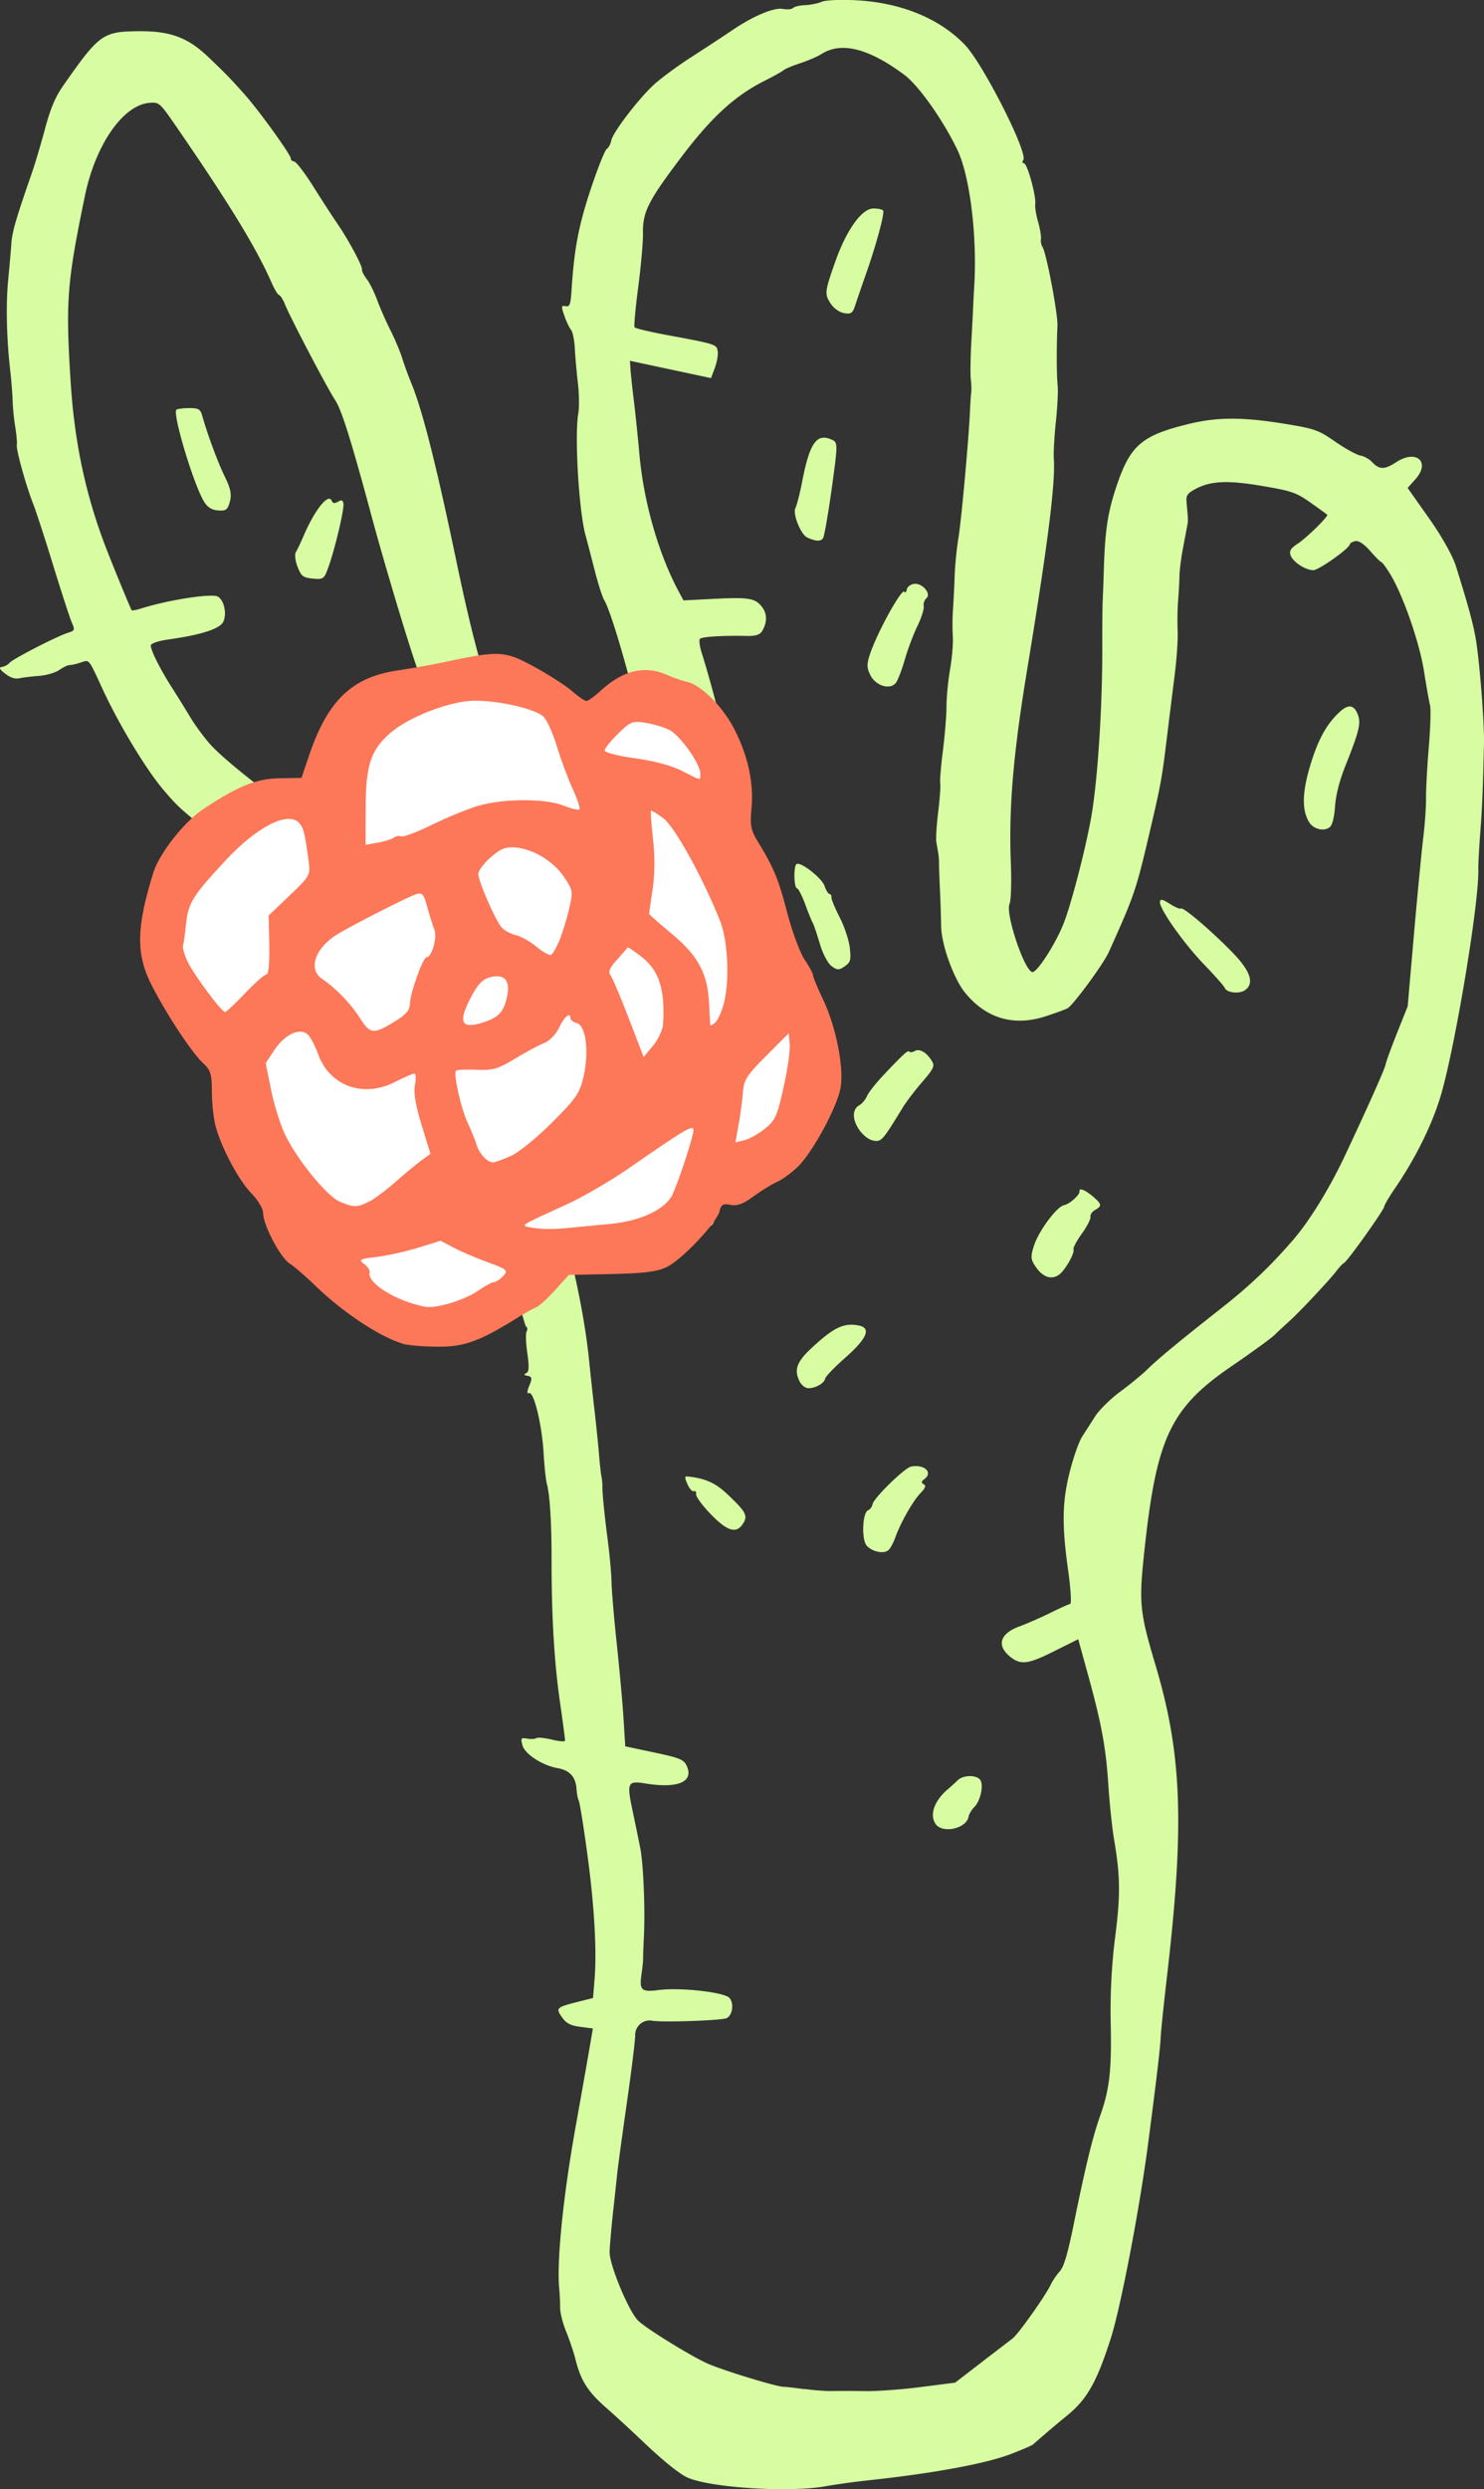 <svg xmlns="http://www.w3.org/2000/svg" viewBox="0 0 265.172 444.479" overflow="visible"><rect x="0" y="0" width="265.172" height="444.479" fill="#333333" stroke="none"/><switch><g><path d="M122.46 442.2c-1.804-1.05-4.333-3.145-8.165-6.794-1.755-1.667-4.522-4.21-6.163-5.647-3.131-2.761-4.377-4.761-5.298-8.472-.315-1.246-1.063-3.487-1.673-4.98-.607-1.488-1.09-3.398-1.072-4.235a36.906 36.906 0 00-.167-3.446c-.459-4.788.692-16.282 2.847-28.382 1.236-6.91 2.45-13.79 2.704-15.3l.465-2.745-2.271-.296c-1.745-.229-2.486-.622-3.265-1.73-1.146-1.634-.996-1.765 3.087-2.793l2.479-.618.272-3.355c.425-5.218-.05-13.348-1.343-22.716-.64-4.72-1.313-8.847-1.481-9.177-.173-.323-.348-1.246-.398-2.057-.131-2.157-1.202-3.355-3.349-3.734-2.781-.489-5.912-2.534-6.329-4.129-.32-1.228-.233-1.341.856-1.148.671.119 1.407.072 1.644-.088.24-.168 1.473-.051 2.747.258 1.269.302 2.338.404 2.372.216.03-.182-.369-3.25-.886-6.81-1.024-7.036-1.522-15.33-1.515-25.472.006-6.69-.304-11.67-.854-13.645-.169-.625-.433-3.103-.574-5.499-.309-5.121-1.742-10.996-2.603-10.653-.386.154-.37-.31.054-1.333.537-1.318.492-1.605-.312-1.754-.631-.119-.724-.275-.262-.465.52-.211.578-1.102.218-3.581-.266-1.812-.319-3.563-.122-3.892.193-.326.158-.701-.081-.833-.235-.139-1.515-5.058-2.843-10.934-1.333-5.873-3.397-14.217-4.596-18.538-1.196-4.32-2.166-7.936-2.145-8.035.05-.277-2.668-7.444-2.961-7.796-.142-.171-.547-.949-.904-1.733-.35-.775-2.609-4.277-5.012-7.78-4.192-6.104-4.424-6.343-5.62-5.757-2.005.983-3.943 1.326-5.917 1.056-2.631-.361-2.449-1.969.469-4.075l2.236-1.615-1.037-1.228c-.573-.68-1.252-1.275-1.502-1.333-.262-.054-1.535-1.094-2.837-2.316-1.299-1.22-7.301-5.891-13.338-10.381-15.32-11.389-15.568-11.594-18.766-15.34-3.139-3.675-7.985-11.693-10.956-18.13-2.514-5.438-2.307-5.191-3.847-4.669-.748.254-1.636.459-1.979.46-.338-.007-1.181.39-1.873.878-.699.488-2.33.965-3.619 1.057-1.292.09-2.87.288-3.505.426-.763.174-1.618-.104-2.553-.827-1.001-.771-1.166-1.121-.572-1.197.457-.066 1.07-.392 1.36-.735.61-.704 8.412-4.725 10.409-5.354 1.274-.403 1.299-.479.701-1.881-.351-.809-1.837-5.381-3.311-10.163-1.467-4.788-3.082-9.728-3.574-10.98-1.272-3.21-3.067-9.674-2.925-10.539.072-.394-.061-1.839-.278-3.206-.227-1.37-.437-3.466-.471-4.668-.033-1.204-.22-3.548-.409-5.214-.678-5.942-.814-11.897-.39-16.316.243-2.462.5-5.438.578-6.616.129-1.977.868-4.521 3.589-12.321.591-1.68 1.669-5.297 2.403-8.05.99-3.686 1.855-5.731 3.292-7.787 6.373-9.113 7.052-9.607 13.25-9.684 5.826-.067 8.962 1.081 12.69 4.643 3.239 3.096 3.91 3.793 6.475 6.674 2.626 2.952 8.334 10.875 8.237 11.444-.033.22.243.448.608.516.376.064 1.908 2.069 3.405 4.454 1.495 2.379 3.405 5.333 4.245 6.55 2.004 2.909 4.563 7.661 4.455 8.277-.049.262.326 1.018.836 1.674.509.655 1.357 2.358 1.882 3.787.527 1.431 1.59 3.854 2.37 5.384.775 1.533 1.716 3.762 2.087 4.956.372 1.196 1.116 3.225 1.643 4.505 1.959 4.74 4.408 14.366 7.96 31.362 4.339 20.708 6.903 28.323 13.619 40.423 7.057 12.731 9.295 14.639 20.81 17.794 4.49 1.225 4.418 1.356 2.981-5.423-.569-2.678-.966-5.27-.88-5.756.083-.489-.061-1.569-.323-2.395-.263-.831-.664-2.847-.902-4.481-1.116-7.873-7.052-29.98-8.81-32.816-.32-.517-1.096-2.958-1.729-5.432a511.3 511.3 0 00-1.616-6.198c-1.171-4.257-1.972-17.747-1.285-21.642.194-1.087.164-3.537-.061-5.438-.226-1.902-.472-4.684-.549-6.184-.082-1.498-.387-3.013-.683-3.359-.295-.351-.832-1.478-1.187-2.507-.588-1.702-.569-1.854.219-1.712.747.128.897-.279 1.065-2.915.482-7.379 1.245-11.419 3.41-17.938 1.233-3.724 2.524-6.966 2.869-7.208.344-.243.711-.932.82-1.536.24-1.349 4.522-7.004 7.403-9.768 1.176-1.127 4.287-3.435 6.918-5.127 2.63-1.692 5.881-3.827 7.228-4.742 3.769-2.564 7.483-4.13 9.099-3.846.801.142 1.629.065 1.843-.175.211-.234 1.17-.462 2.14-.501.958-.044 2.31-.313 3.002-.61.685-.298 3.5-.407 6.259-.253 7.955.448 14.8 3.266 19.283 7.939 3.294 3.435 11.426 19.501 10.431 20.612-.224.257-.161.509.148.564.618.109 2.207 5.931 1.997 7.303-.077.471.156 1.877.508 3.125.354 1.252.59 2.639.516 3.089-.067.45.05 1.074.271 1.397.687 1.01 2.776 12.013 2.677 14.095-.18 3.618-.155 8.969.039 10.651.104.908-.037 3.799-.316 6.424-.28 2.62-.447 5.624-.371 6.68.312 4.299-1.121 15.579-4.785 37.756-2.469 14.956-3.282 24.576-2.897 34.363.14 3.469.029 6.778-.229 7.354-.779 1.695 2.63 11.908 4.066 12.161.841.148 4.261-5.196 5.658-8.835 1.368-3.589 3.736-12.678 4.804-18.469 1.198-6.499 2.087-20.059 2.041-30.955-.012-3.117.019-6.639.065-7.816.054-1.175.15-3.833.216-5.899.216-6.968.696-10.118 2.277-14.823 2.434-7.254 4.486-9.022 12.873-11.066 5.218-1.27 9.761-1.262 17.573.034 4.993.827 5.657 1.07 8.64 3.136 1.783 1.231 3.79 2.341 4.459 2.459.676.117 1.619.639 2.101 1.161 1.296 1.389 2.229 1.397 4.322.029 3.589-2.345 6.191-.049 3.44 3.033l-1.402 1.57 3.816 5.406c2.275 3.216 4.214 6.671 4.807 8.543 2.067 6.578 3.013 10.014 3.508 12.742.684 3.753 1.595 15.225 1.513 18.916-.199 8.442-.321 11.451-.675 16.079-.212 2.785-.364 5.671-.341 6.416.179 5.973-4.316 32.781-6.859 40.902-1.626 5.183-4.495 10.893-8.137 16.206-.942 1.377-1.764 2.779-1.823 3.119-.129.743-6.566 9.76-7.167 10.042-.229.106-.82.732-1.318 1.389-1.232 1.628-6.623 7.372-8.473 9.03-.83.748-2.013 1.843-2.624 2.441-.608.604-4.084 3.125-7.715 5.605-10.768 7.363-13.317 12.655-15.453 32.031-1.133 10.324-1.022 11.542 1.966 21.598 4.651 15.673 5.11 28.358 1.992 55.132-.59 5.095-1.11 10.101-1.151 11.137-.069 1.776-.783 7.786-2.259 19.03-1.56 11.831-4.912 29.257-6.684 34.744-2.569 7.963-4.296 10.931-8.122 13.962-1.073.854-5.224 4.386-5.714 4.866-.183.172-1.972.946-3.979 1.719-4.437 1.708-13.808 3.441-25.218 4.667-2.577.272-6.109.765-7.853 1.08-6.78 1.23-21.77.19-25.12-1.75zm21.25-15.64c1.596.232 3.866.404 5.063.377 1.192-.028 3.864-.021 5.937.012 2.072.03 6.516-.292 9.863-.729l6.092-.781 4.666-3.588c2.564-1.975 5.089-3.907 5.599-4.294 1.011-.765 5.874-7.616 6.838-9.639.325-.682 1.044-1.742 1.596-2.353.744-.817 1.425-3.117 2.562-8.728 2.046-10.06 3.317-15.244 4.624-18.95 1.717-4.828 2.105-8.258 1.919-16.668-.108-5.07.165-10.479.783-15.249.968-7.555.94-10.913-.172-17.472-.357-2.048-.813-6.431-1.029-9.73-.431-6.72-1.229-11.015-3.701-19.965l-1.688-6.108-4.418 2.2c-4.519 2.252-5.807 2.424-7.629 1.011-2.591-2.004-2.012-4.17 1.479-5.473 1.474-.543 4.026-1.67 5.677-2.486 1.647-.815 3.206-1.517 3.461-1.554.251-.039.091-2.683-.353-5.872-1.167-8.28-1.09-12.379.302-17.846.652-2.539 1.635-5.315 2.188-6.166.549-.85 1.6-2.476 2.318-3.613.723-1.133 2.734-3.117 4.474-4.399 1.741-1.288 3.896-3.052 4.794-3.927 2.021-1.979 5.582-4.927 13.273-10.975 5.061-3.982 8.714-7.445 12.771-12.126 2.988-3.443 6.583-9.28 9.377-15.234 4.119-8.759 7.075-15.384 7.2-16.126.063-.432.985-2.956 2.035-5.603l1.923-4.82 1.11-12.733c.613-7.001 1.361-14.755 1.655-17.224.304-2.471.533-5.708.513-7.198-.022-1.488.199-5.579.491-9.09.296-3.512.396-6.897.224-7.517-.164-.625-.652-3.376-1.085-6.114-.803-5.107-3.729-13.509-6.018-17.275-.705-1.161-1.426-2.137-1.592-2.167-.173-.03-1.079-.928-2.002-1.995-1.083-1.227-2.045-1.868-2.632-1.75-.517.099-.964.353-1.002.565-.139.801-5.571 4.633-6.543 4.624-1.425-.02-3.669-1.508-4.057-2.69-.244-.741.061-1.236 1.232-2.001 1.603-1.042 5.564-4.915 5.329-5.208-.074-.087-1.413-1.061-2.969-2.155-2.586-1.821-3.357-2.086-8.652-2.987-6.214-1.057-9.227-.912-11.975.569-1.408.763-1.66 1.149-1.535 2.426.278 2.9.289 3.172.143 3.95-.081.428-.424 2.264-.768 4.073-.343 1.809-.634 4.063-.646 5.012-.014.953-.121 2.972-.243 4.492-.116 1.518-.153 3.942-.08 5.381.075 1.442-.177 5.119-.57 8.169-.386 3.046-.993 7.919-1.348 10.824-.86 7.128-1.098 8.452-2.86 15.966-2.69 11.502-2.822 11.895-7.539 22.4-.934 2.071-6.327 9.416-7.347 9.995-.396.226-2.215.888-4.051 1.476-5.593 1.793-10.513.335-14.247-4.219-2.048-2.493-4.243-8.568-4.296-11.869a237.254 237.254 0 00-.223-6.619c-.088-1.945-.162-4.021-.162-4.617.008-.592-.06-1.458-.146-1.914-.081-.459-.234-1.339-.336-1.948-.104-.617.051-3.019.336-5.342.288-2.323.448-4.603.368-5.065-.094-.458.122-3.094.472-5.853.352-2.76.643-6.335.643-7.95.005-1.616.292-4.597.647-6.63.352-2.038.568-4.687.48-5.891-.086-1.205-.069-3.387.04-4.847.1-1.47.234-4.118.29-5.891.053-1.771.363-4.878.691-6.896.552-3.457 1.877-18.134 2.062-22.851.051-1.181.134-2.499.201-2.933.071-.434.04-1.531-.067-2.443-.102-.909-.061-3.94.098-6.731.158-2.792.294-5.436.308-5.883.013-.444.108-2.372.221-4.279.513-8.882-.815-19.464-3.029-24.08-2.51-5.25-6.89-11.452-9.429-13.354-6.378-4.77-11.324-6.016-14.87-3.741-.67.431-2.385 1.165-3.796 1.635-1.422.471-2.742 1.025-2.944 1.228-.196.207-1.775 1.084-3.5 1.954-5.22 2.627-9.438 6.497-14.762 13.541-5.969 7.893-6.94 9.82-6.877 13.626.03 1.545-.359 5.878-.85 9.629-.492 3.75-.786 6.981-.652 7.173.133.195 2.754.817 5.826 1.386 8.783 1.625 8.859 1.653 9.033 2.938.086.635-.149 1.963-.525 2.95l-.673 1.796-7.239-1.544-7.243-1.547.087 1.426c.045.784.31 3.288.594 5.563.279 2.275.727 6.599.997 9.604.765 8.64 3.444 17.961 7.097 24.729l.791 1.461 5.22-.267c6.302-.323 7.511-.144 8.697 1.289 1.017 1.237 1.095 2.718.219 4.314-.424.786-1.182 1.052-2.844 1.012-4.264-.099-8.011.133-8.359.523-.196.215-.041 1.354.329 2.532 1.425 4.465 3.713 13.145 3.615 13.694-.055.313.054 1.019.235 1.566.616 1.829 1.189 4.877 1.956 10.457.42 3.043.896 5.801 1.069 6.126.575 1.112.395 7.219-.359 12.102-.661 4.255-2.678 7.277-6.31 9.458-4.877 2.938-7.689 2.909-14.354-.14-3.956-1.809-8.329-4.433-8.796-5.288-.119-.201-.543-.669-.959-1.042-2.511-2.248-6.885-7.939-9.392-12.215-1.595-2.733-4.996-8.274-7.552-12.312-6.322-9.99-8.101-13.67-11.074-22.876-1.966-6.084-5.282-17.302-6.961-23.544-3.735-13.878-5.461-19.396-6.62-21.142-1.393-2.104-7.882-14.467-8.93-17.006-.374-.934-.876-1.727-1.098-1.767-.223-.04-.84-1.059-1.366-2.268-2.672-6.108-7.62-14.204-17.162-28.044-2.778-4.035-2.933-4.164-4.717-3.994-4.697.452-9.566 7.516-11.447 16.592-3.21 15.546-3.46 18.82-2.551 33.209.671 10.574 2.577 19.707 6.049 28.939 1.023 2.727 4.313 10.762 4.844 11.84.056.111.828-.028 1.711-.306 4.891-1.541 12.672-2.742 13.71-2.116 1.11.661 1.625 3.016.974 4.468-.573 1.276-4.003 2.379-9.955 3.202-1.6.223-2.947.676-3 1.019-.114.737 1.688 4.327 3.869 7.719a232 232 0 013.211 5.177c.891 1.49 2.567 3.738 3.715 4.992 2.577 2.794 11.34 9.692 15.938 12.554 8.271 5.133 14.886 10.645 16.064 13.395.341.783.88 1.476 1.205 1.537.328.063 1.822 1.729 3.311 3.706 2.024 2.661 2.986 3.536 3.725 3.387 1.626-.336 4.692.318 5.25 1.114.82 1.162.164 3.483-1.151 4.08-1.135.511-1.12.619.646 3.279 1.005 1.515 2.451 3.936 3.211 5.373.762 1.438 1.994 3.478 2.738 4.529.738 1.055 1.946 3.236 2.682 4.849.731 1.612 1.506 3.113 1.72 3.333.505.529 1.201 2.474 2.253 6.276.475 1.716 2.05 7.216 3.497 12.219 3.5 12.109 5.603 22.018 6.439 30.292.213 2.116.64 6.078.955 8.806.318 2.726.679 6.312.813 7.968.137 1.656.327 3.392.427 3.855.101.459.173 1.205.168 1.651-.023 1.278.323 4.812.982 9.89.334 2.585.626 5.915.654 7.405.031 1.488.448 6.416.938 10.956.484 4.54 1.03 10.506 1.2 13.259l.31 4.998 5.176 1.099c4.448.939 5.255 1.257 5.752 2.272 1.437 2.928-1.413 4.212-7.254 3.272-3.305-.537-3.444-.233-2.321 5.062.418 1.983 1.014 4.87 1.317 6.407.581 2.921.909 10.997.656 16.04-.081 1.621-.142 3.313-.136 3.759.005.446-.117 1.638-.268 2.653-.444 2.997-.076 3.354 3.059 2.951 3.879-.5 11.776.389 12.652 1.422.828.978.553 3.012-.482 3.585-.768.426-11.44.804-13.345.471-1.616-.287-3.07.979-3.035 2.635.02.78-.64 6.163-1.473 11.953-.829 5.793-1.604 11.486-1.727 12.65-.121 1.168-.469 4.386-.772 7.153-.303 2.766-.566 5.881-.591 6.914-.043 2.262 3.363 10.485 5.062 12.214 1.339 1.36 9.287 6.281 12.435 7.694 2.599 1.176 12.517 4.203 13.568 4.15.46.02 2.13.19 3.72.43zm23.46-100.89c-1.119-1.611-.203-4.171 2.201-6.194a39.095 39.095 0 001.766-1.6c1.022-.997 3.514-.985 4.072.025.56 1.016-.05 3.691-1.09 4.732-.494.496-.97 1.289-1.05 1.754-.39 2.14-4.65 3.07-5.9 1.29zm-40.32-55.46c-1.43-1.495-2.549-3.044-2.476-3.44.067-.391-.105-.62-.39-.506-.284.113-.796-.45-1.14-1.247-.585-1.363-.563-1.449.314-1.349 3.013.357 4.761 1.17 6.929 3.241 3.29 3.121 3.615 3.785 2.603 5.26-1.18 1.75-2.82 1.2-5.83-1.95zm28.05 5.81c-.989-1.025-.815-5.942.223-6.353.356-.142.709-.625.791-1.079.193-1.089 5.727-6.494 6.877-6.718 2.388-.463 3.983 1.041 2.375 2.242-.565.416-.586.632-.116.904.464.262.317.663-.565 1.584-1.358 1.408-3.581 5.32-4.502 7.916-.342.962-.895 1.987-1.233 2.275-.83.71-2.83.31-3.85-.76zm-12.08-29.47c-.94-2.005-.417-3.413 2.142-5.8 3.968-3.69 5.745-4.561 8.377-4.096 2.41.426 1.677 2.263-2.339 5.81-1.893 1.669-3.489 3.33-3.554 3.688-.145.836-1.752 1.752-3.029 1.721-.55-.01-1.27-.61-1.6-1.32zm-24.18-30.87c-2.604-1.787-4.987-3.3-5.297-3.355-.743-.131-3.021-3.809-2.63-4.249 1.263-1.417 7.242.823 13.526 5.071 4.394 2.971 4.563 6.793.263 5.994-.62-.1-3.26-1.66-5.86-3.45zm66.5 10.62c-.982-1.394-1.027-1.868-.372-3.899.843-2.621 4.09-6.981 5.374-7.213.976-.182 2.827-1.84 2.743-2.46-.097-.707 1.022-.271 2.446.95 1.56 1.339 1.605 1.658.315 2.391-.508.291-.867.833-.794 1.207.075.372-.621 1.725-1.543 3.006-.916 1.277-1.593 2.534-1.486 2.784.262.666-1.515 3.79-2.591 4.542-1.35.95-2.84.47-4.09-1.31zm-31.64-24.6c-1.255-1.888-1.231-3.624.073-4.367.464-.263 1.083-1.005 1.368-1.653.286-.647 1.584-2.289 2.877-3.655 3.628-3.843 4.444-4.58 4.684-4.244.117.172.562.115.983-.125.857-.488 2.201.339 3.098 1.916.458.794.174 1.359-1.799 3.627-1.279 1.477-2.868 3.563-3.521 4.636-3.617 5.909-3.773 6.082-5.221 5.825-.84-.17-1.85-.94-2.54-1.98zm-37-14.18c-6.244-2.46-7.988-3.406-8.875-4.818-.419-.664-.552-1.179-.285-1.141.262.04.074-.371-.432-.908-.78-.838-.78-1.026-.03-1.354.974-.428 2.113-.132 9.798 2.535 7.146 2.477 7.847 3.021 7.377 5.668-.325 1.854-.513 2.071-1.691 1.946-.74-.09-3.38-.96-5.87-1.94zm32.08-15.02c-.661-.49-1.586-2.256-2.09-3.998-.507-1.717-1.071-3.391-1.264-3.721-.199-.334-.807-1.84-1.361-3.35-.556-1.508-1.212-2.775-1.457-2.817-.533-.095-.635-3.709-.121-4.287.585-.656 4.576 2.419 5.061 3.889.241.741.639 1.381.875 1.422.238.042.391.309.343.589-.047.282.615 1.892 1.481 3.584.866 1.687 1.678 4.158 1.811 5.495.217 2.191.127 2.51-.93 3.247-1 .7-1.34.69-2.34-.05zm70.28 3.91c-.127-.326-1.81-2.23-3.741-4.23-3.693-3.843-8.049-10.036-7.849-11.169.091-.534.465-.453 1.776.389.911.588 1.813.959 1.998.829.436-.303 5.89 4.387 9.483 8.156 2.964 3.112 3.609 5.25 1.933 6.423-1.02.71-3.26.46-3.6-.4zm15.07-29.6c-1.326-2.145-1.26-5.314.2-10.159 1.407-4.681 2.997-7.518 5.397-9.658 1.528-1.367 2.579-1.074 3.193.884.448 1.401.026 3.01-2.316 8.871-1.049 2.632-1.689 5.135-1.844 7.18-.141 2-.484 3.367-.937 3.75-.99.85-2.91.4-3.69-.86zm-78.36-26.19c-.709-1.315-.722-2.001-.096-3.873 1.3-3.879 5.652-11.753 6.125-11.078.156.229.355.042.437-.419.08-.461.662-.907 1.295-.993 1.47-.196 3.147 1.764 2.198 2.574-.355.299-.569.939-.472 1.426.09.481-.414 2.063-1.12 3.514-.708 1.45-1.725 4.14-2.252 5.974-.53 1.837-1.244 3.718-1.599 4.172-1.01 1.31-3.52.59-4.53-1.29zm-102.4-19.41c-.419-1.057-.545-2.249-.295-2.651.255-.397.845-1.631 1.313-2.738 2.029-4.767 4.502-7.875 5.093-6.389.182.458.498.5 1.099.158.646-.372.873-.299.989.309.179.928-1.494 8.04-2.666 11.308-.782 2.187-.9 2.276-2.802 2.102-1.749-.17-2.067-.41-2.731-2.1zM36.494 89.624c-1.864-2.97-5.776-15.97-4.956-16.481.242-.152 1.287-.274 2.321-.273 1.602.006 1.94.201 2.249 1.275.969 3.437 2.827 8.45 4.059 10.956 1.034 2.104 1.257 3.207.903 4.478-.403 1.458-.686 1.67-2.08 1.565-1.145-.092-1.872-.533-2.496-1.52zm107.74 6.343c-1.158-.548-2.633-4.237-2.101-5.254.259-.491.804-2.659 1.226-4.812 1.32-6.833 2.579-8.601 5.265-7.399 1.103.495 1.103.736 0 8.706-.63 4.512-1.319 8.497-1.548 8.868-.39.646-1.32.611-2.85-.109zm4.19-41.763c-1.109-1.696-1.062-2.11.828-7.481 1.977-5.605 4.71-9.454 6.763-9.49.855-.019 1.657.152 1.792.378.291.487-1.24 6.121-3.105 11.418-.739 2.1-1.585 4.559-1.881 5.474-.459 1.422-.749 1.624-1.993 1.405-.85-.15-1.84-.854-2.4-1.704z" fill="#D7FCA2"/><path d="M71.909 239.9c-4.142-1.242-10.779-5.664-15.706-10.458-1.605-1.555-3.612-3.292-4.47-3.847-1.696-1.113-4.72-6.899-4.72-9.031 0-.733-.944-2.306-2.098-3.496-2.269-2.332-5.3-8.002-6.375-11.924-.372-1.343-.677-4.112-.677-6.151-.005-3.208-.219-3.904-1.596-5.188-2.029-1.883-6.62-8.854-9.217-13.991-2.771-5.48-2.688-10.189.343-19.976 1.052-3.411 5.508-9.09 8.884-11.333 6.247-4.146 9.498-5.461 13.697-5.541l3.9-.069 1.345-3.968c3.336-9.871 7.695-14.039 15.929-15.229a158.52 158.52 0 008.509-1.525c9.586-2.041 10.568-1.985 15.889.937 2.627 1.441 5.66 3.393 6.734 4.338 1.078.947 2.198 1.716 2.499 1.716.303 0 1.451-.824 2.564-1.84 4.013-3.666 7.89-4.58 11.896-2.796 1.057.474 2.613 1.012 3.462 1.197 2.537.56 6.321 4.293 8.426 8.302 2.488 4.756 3.585 9.704 3.159 14.264-.276 2.98-.11 3.936 1.019 5.801 3.013 4.955 3.768 6.763 5.332 12.78.906 3.449 2.319 7.265 3.135 8.474.825 1.21 1.493 2.452 1.493 2.763 0 .31.812 2.263 1.8 4.34 2.298 4.831 3.741 12.025 3.149 15.696-.527 3.31-4.87 11.404-7.563 14.093-1.057 1.066-2.754 2.313-3.772 2.782-1.022.468-2.952 1.66-4.29 2.643-1.766 1.302-2.887 1.706-4.047 1.474-1.317-.269-1.67-.065-1.974 1.141-.521 2.095-6.721 8.649-9.412 9.95-1.734.842-4.052 1.135-9.892 1.262l-7.622.156-2.448 2.706c-1.345 1.484-2.854 2.868-3.357 3.06-.509.196-2.016 1.04-3.354 1.873-6.844 4.248-9.55 5.224-14.335 5.169-2.54 0-5.348-.25-6.257-.53z" fill="#FC7859"/><path d="M85.407 230.48c1.239-.858 2.542-1.563 2.893-1.563.348 0 1.078-.492 1.616-1.085.916-1.02.752-1.163-2.81-2.466-2.076-.757-4.813-1.928-6.073-2.601l-2.301-1.22-4.031 1.248c-2.226.686-5.555 1.422-7.408 1.645-3.083.358-3.272.469-2.218 1.256.641.48 1.078 1.162.985 1.518-.53 1.88 4.848 5.187 9.938 6.121 1.961.35 6.964-1.16 9.409-2.86zm23.553-11.93c5.62-.542 10.005-2.624 11.243-5.341 1.207-2.643 3.711-10.346 3.711-11.413 0-1.058-1.34-.269-11.735 6.926-3.114 2.155-7.993 4.989-10.847 6.3-9.008 4.13-8.476 3.76-6.056 4.224 1.148.223 3.597.26 5.446.088 1.84-.18 5.55-.53 8.24-.79zm-43.002-3.99c.982-.514 3.104-2.094 4.704-3.513 1.601-1.419 3.668-3.128 4.584-3.802l1.673-1.224-1.579-5.123c-1.069-3.472-1.458-5.78-1.197-7.172.212-1.121.167-2.043-.099-2.04-.263 0-1.838.686-3.498 1.529-5.685 2.885-11.701.668-13.723-5.042-.446-1.262-1.203-2.745-1.695-3.311-1.323-1.511-4.172-.288-6.093 2.616l-1.558 2.351.992 4.918c.547 2.706 1.71 6.35 2.592 8.099 2.287 4.53 7.368 10.723 9.606 11.7 2.524 1.09 3.165 1.09 5.291-.01zm25.383-8.18c1.391-.625 4.703-3.327 7.363-6 4.321-4.333 4.914-5.214 5.6-8.278.985-4.391.381-8.994-1.223-9.412-.629-.166-1.139-.537-1.139-.839 0-1.237-1.067-.389-2.021 1.614-.585 1.228-1.733 2.415-2.68 2.781-.915.349-3.251 1.596-5.195 2.778-3.064 1.858-3.981 2.123-6.878 1.988-1.844-.083-3.495-.014-3.667.163-.53.528.848 6.712 2.083 9.346.637 1.354 1.334 3.073 1.557 3.829.472 1.624 1.948 3.217 2.958 3.199.399-.01 1.856-.54 3.244-1.17zm45.329-4.83c1.851-1.474 2.22-2.303 3.357-7.441.703-3.175 1.19-6.638 1.089-7.689l-.187-1.919-4.003 4.01c-3.463 3.463-4.025 4.335-4.172 6.49-.095 1.366-.436 3.955-.761 5.734l-.59 3.253 1.596-.389c.86-.21 2.51-1.13 3.66-2.04zm-18.18-18.71c.35-6.208-.687-9.485-3.804-11.951-1.336-1.063-2.483-1.827-2.556-1.697-.065.129-.919 1.112-1.893 2.188-1.281 1.41-1.604 2.178-1.158 2.745.337.426 1.808 3.895 3.273 7.696l2.66 6.912 1.688-2.031c.93-1.12 1.73-2.85 1.79-3.86zm-47.528-.71c1.634-1.03 2.29-1.877 2.29-2.94 0-1.733 2.327-8.256 2.948-8.256.966 0 1.968-3.541 1.411-4.961-.316-.797-.889-2.628-1.28-4.069-.617-2.305-.863-2.574-2.04-2.212-1.285.394-10.702 5.173-13.813 7.009-4.119 2.434-5.533 6.315-2.94 8.075 2.501 1.697 5.184 4.468 6.824 7.08 1.823 2.88 2.434 2.9 6.6.27zm15.78.3c2.481-.862 3.384-1.948 3.904-4.711.521-2.725-.564-3.876-3.061-3.226-1.372.357-2.226 1.256-3.476 3.657-2.387 4.59-1.667 5.76 2.633 4.28zm42.628-3.36c1.03-4.093.685-11.154-.704-14.649-3.089-7.705-8.064-16.727-10.076-18.266-1.145-.872-2.165-1.488-2.26-1.372-.104.12.059 2.411.36 5.098.348 3.107.319 6.362-.084 8.967-.345 2.244-.625 4.185-.625 4.307 0 .125 1.785 1.701 3.968 3.509 4.768 3.94 6.482 7.101 6.746 12.405.102 2.067.208 3.866.224 3.996.025.121.43-.092.892-.48.46-.4 1.17-1.98 1.56-3.53zm-85.573-1.72c1.753-1.85 3.468-3.356 3.812-3.356.378 0 .573-2.036.51-5.263l-.116-5.261 3.74-3.564c3.539-3.362 3.726-3.691 3.44-5.874-.699-5.354-.936-6.287-1.827-7.177-1.994-1.994-7.474.817-12.877 6.602-5.964 6.37-6.848 7.77-7.224 11.432-.187 1.817-.432 3.596-.548 3.95-.12.362.238 1.623.788 2.81 1.078 2.309 6.093 9.059 6.732 9.059.209-.01 1.816-1.52 3.57-3.36zm56.148-9.39c.515-1.213 1.29-3.717 1.717-5.549.764-3.235.741-3.416-.863-5.798-1.898-2.839-5.508-5.027-8.701-5.291-1.767-.144-2.661.213-4.427 1.763-1.216 1.071-2.206 2.396-2.206 2.953 0 1.28 2.983 8.154 4.134 9.521.483.565 1.624 1.201 2.54 1.4.918.205 2.607 1.15 3.751 2.105 1.146.958 2.314 1.603 2.601 1.427.288-.17.941-1.31 1.453-2.53zm-29.514-18.41c.29-.269.857-.362 1.259-.209.404.153 2.908-.793 5.57-2.101 2.665-1.312 6.396-2.836 8.297-3.383 4.487-1.294 11.943-1.299 15.178 0 1.363.547 2.62.842 2.8.667.175-.182-.372-1.836-1.211-3.68-.847-1.846-2.117-5.276-2.83-7.632-.714-2.345-1.805-4.728-2.42-5.284-1.536-1.391-8.123-2.884-12.424-2.809-4.296.064-11.684 2.929-14.929 5.776-3.479 3.05-4.367 5.776-4.384 13.369l-.016 6.587 2.29-.408c1.25-.24 2.52-.64 2.814-.91zm54.699-11.47c0-1.697-3.589-6.746-5.498-7.734-.936-.48-2.841-1.056-4.243-1.283-2.37-.376-2.713-.246-4.946 1.937-1.324 1.293-2.401 2.639-2.401 3 0 .366 2.422.987 5.441 1.399 3.365.459 6.572 1.318 8.39 2.254 3.56 1.82 3.26 1.78 3.26.42z" fill="#FFF"/></g></switch></svg>